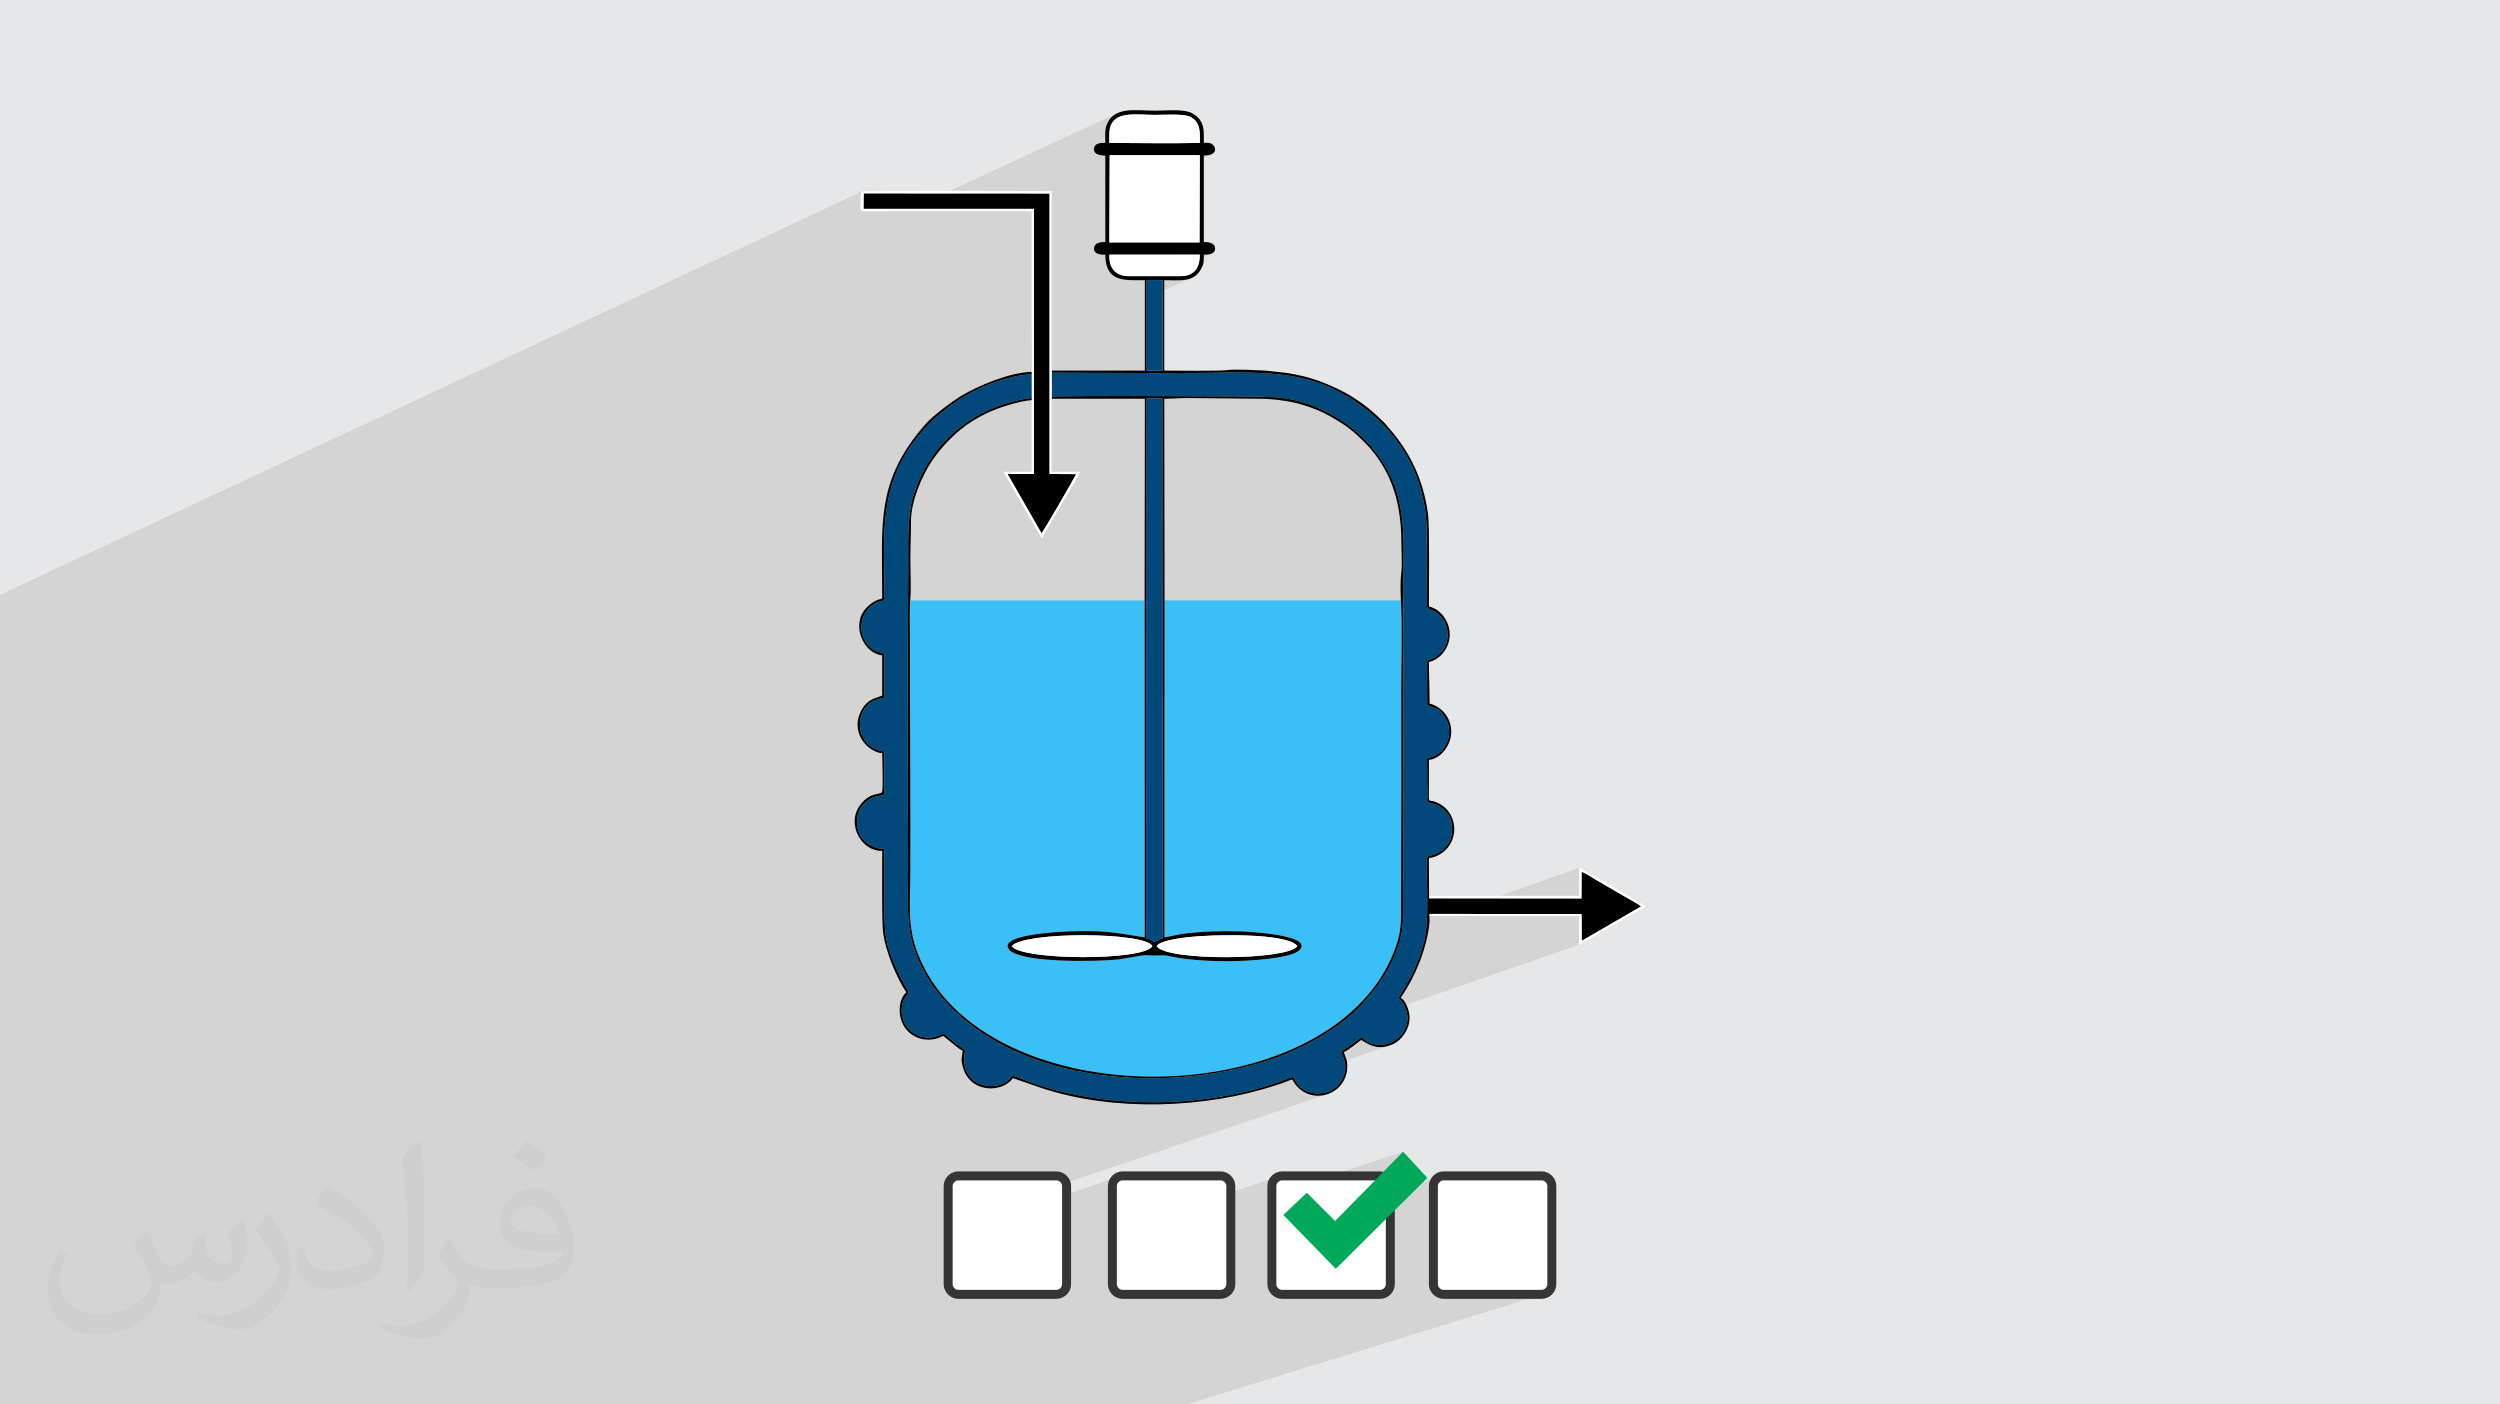 <?xml version="1.0" encoding="UTF-8"?>
<!DOCTYPE svg PUBLIC "-//W3C//DTD SVG 1.1//EN" "http://www.w3.org/Graphics/SVG/1.1/DTD/svg11.dtd">
<!-- Creator: CorelDRAW -->
<svg xmlns="http://www.w3.org/2000/svg" xml:space="preserve" width="94.192mm" height="52.917mm" version="1.1" style="shape-rendering:geometricPrecision; text-rendering:geometricPrecision; image-rendering:optimizeQuality; fill-rule:evenodd; clip-rule:evenodd"
viewBox="0 0 9419.16 5291.66"
 xmlns:xlink="http://www.w3.org/1999/xlink"
 xmlns:xodm="http://www.corel.com/coreldraw/odm/2003">
 <defs>
  <style type="text/css">
   <![CDATA[
    .str0 {stroke:#373435;stroke-width:33.86;stroke-miterlimit:22.926}
    .fil7 {fill:black}
    .fil6 {fill:#00497A}
    .fil4 {fill:#00A859}
    .fil5 {fill:#3BBFF7}
    .fil0 {fill:#E6E7E8}
    .fil3 {fill:#FEFEFE}
    .fil2 {fill:#373435;fill-opacity:0.031}
    .fil1 {fill:#373435;fill-opacity:0.102}
   ]]>
  </style>
 </defs>
 <g id="Layer_x0020_1">
  <polygon class="fil0" points="-0,0 9419.16,0 9419.16,5291.66 -0,5291.66 "/>
  <polygon class="fil1" points="53.57,5291.66 32.23,5291.66 16.63,5291.66 -0,5291.66 -0,5283 -0,5265.38 -0,5262.35 -0,5207.06 -0,5201.19 -0,5199.25 -0,5190.88 -0,5189.76 -0,5185.95 -0,5184.08 -0,5182.93 -0,5181.82 -0,5177.92 -0,5176.75 -0,5175.64 -0,5169.48 -0,5163.76 -0,5162.14 -0,5156.72 -0,5150.37 -0,5147.32 -0,5144.02 -0,5143.4 -0,5139.28 -0,5132.91 -0,5130.87 -0,5130.47 -0,5129.73 -0,5124.34 -0,5120.26 -0,5106.32 -0,5051.48 -0,5005.75 -0,5001.6 -0,4998.83 -0,4996.57 -0,4991.73 -0,4981.72 -0,4969.49 -0,4955.24 -0,4945.14 -0,4904.59 -0,4882.59 -0,4875.58 -0,4873.57 -0,4867.22 -0,4866.99 -0,4858.08 -0,4768.68 -0,4745.01 -0,4697.99 -0,4628.94 -0,4618.02 -0,4599.25 -0,4565.37 -0,4564.74 -0,4558 -0,4551.39 -0,4547.03 -0,4493.05 -0,4488.94 -0,4423.18 -0,4411.8 -0,4388.91 -0,4335.35 -0,4312.67 -0,4307.42 -0,4301.19 -0,4295.97 -0,4292.47 -0,4292.38 -0,4248.26 -0,4196.61 -0,4164.27 -0,4163.81 -0,4162.08 -0,4151.25 -0,4149.37 -0,4124.28 -0,4116.52 -0,4033.19 -0,4006.95 -0,3999.66 -0,3980.11 -0,3979.07 -0,3975.95 -0,3969.87 -0,3968.86 -0,3857.39 -0,3841.34 -0,3835.29 -0,3834.56 -0,3824.19 -0,3809.75 -0,3808.52 -0,3710.71 -0,3702.68 -0,3688.81 -0,3664.6 -0,3653.18 -0,3652.61 -0,3649.78 -0,3647.53 -0,3642.9 -0,3642.89 -0,3642.79 -0,3641.51 -0,3630.73 -0,3589.22 -0,3571.41 -0,3570.59 -0,3516.29 -0,3506.37 -0,3500.56 -0,3462.88 -0,3441.04 -0,3430.54 -0,3414.8 -0,3411.41 -0,3403.79 -0,3390.84 -0,3376.47 -0,3371.86 -0,3350.34 -0,3349.39 -0,3348.22 -0,3347.69 -0,3282.47 -0,3257.59 -0,3217.84 -0,3210.21 -0,3193.71 -0,3186.83 -0,3186.4 -0,3172.06 -0,3167.23 -0,3164.68 -0,3163.51 -0,3131.86 -0,3125.01 -0,3119.75 -0,3107.14 -0,3100.74 -0,3079.47 -0,3077.53 -0,3072.75 -0,3022.63 -0,3008.28 -0,2990.48 -0,2987.5 -0,2972.15 -0,2964.84 -0,2964.49 -0,2962.52 -0,2958.6 -0,2918.38 -0,2827.55 -0,2821.81 -0,2783.72 -0,2780.08 -0,2772.92 -0,2650.36 -0,2643.22 -0,2636.14 -0,2596.28 -0,2568.88 -0,2564.83 -0,2537.39 -0,2502.15 -0,2496.82 -0,2496.31 -0,2461.44 -0,2457.9 -0,2455.09 -0,2446.82 -0,2438.49 -0,2406.54 -0,2395.66 -0,2391.52 -0,2376.08 -0,2348.86 -0,2311.26 -0,2302.34 -0,2296.92 -0,2250.31 -0,2240.97 3245.39,722.1 3244.06,725.85 3243.16,733.19 3243.14,733.59 3254.15,728.44 3557.09,728.6 4211.31,425.6 4201.37,430.78 4192.3,437.32 4184.21,445.38 4177.18,455.1 4174.48,460.41 4220.06,439.32 4229.87,436.15 4240.4,433.87 4251.54,432.35 4263.21,431.47 4275.3,431.12 4287.71,431.15 4300.36,431.45 4313.14,431.91 4325.96,432.38 4338.72,432.76 4351.32,432.91 4357.81,432.86 4365.19,432.73 4373.31,432.55 4382.03,432.35 4391.22,432.16 4400.73,432.01 4410.42,431.93 4420.16,431.95 4429.8,432.11 4439.21,432.43 4448.23,432.94 4456.74,433.67 4464.59,434.66 4471.64,435.93 4477.75,437.52 4482.78,439.45 4496.78,448.11 4506.86,458.49 4513.64,470.26 4517.77,483.09 4519.88,496.65 4520.6,510.6 4520.56,524.63 4520.41,538.39 4418.64,584.72 4520.38,584.73 4520.36,592.97 4535.59,586.06 4553.04,584.64 4565.46,580.82 4520.33,601.28 4519.42,913.22 4415.08,959.51 4520.41,959.53 4520,966.55 4535.59,959.66 4541.11,959.64 4547.61,959.37 4554.58,958.59 4561.49,957 4567.83,954.33 4519.48,975.69 4519.37,977.54 4516.2,993.53 4510.8,1007.38 4503.08,1018.97 4492.95,1028.19 4480.33,1034.92 4431.69,1056.34 4438.93,1056.33 4448.71,1056.01 4458.2,1055.29 4467.36,1054.05 4476.17,1052.19 4484.6,1049.61 4492.62,1046.18 4379.74,1095.84 4379.72,1396.56 4358.91,1405.52 4376.45,1405.53 4394.45,1405.53 4412.44,1405.5 4430.42,1405.47 4448.39,1405.41 4466.36,1405.34 4484.32,1405.24 4502.26,1405.12 4520.2,1404.98 4538.12,1404.82 4555.46,1404.63 4572.69,1404.42 4589.8,1404.21 4606.8,1404 4623.68,1403.83 4640.45,1403.71 4657.11,1403.65 4673.66,1403.68 4690.1,1403.8 4706.43,1404.04 4722.66,1404.42 4738.78,1404.94 4754.79,1405.64 4770.71,1406.53 4786.52,1407.61 4802.23,1408.92 4817.84,1410.47 4833.36,1412.27 4848.77,1414.35 4864.1,1416.72 4879.33,1419.39 4894.46,1422.4 4909.5,1425.74 4924.46,1429.44 4939.32,1433.52 4954.09,1438 4968.78,1442.89 4983.38,1448.21 4997.9,1453.97 5012.34,1460.2 5026.69,1466.91 5040.96,1474.12 5059.47,1484.17 5077.58,1494.71 5095.27,1505.73 5112.54,1517.21 5129.37,1529.16 5145.75,1541.56 5161.67,1554.41 5177.12,1567.71 5192.08,1581.44 5206.55,1595.6 5220.5,1610.18 5233.94,1625.18 5246.84,1640.59 5259.2,1656.4 5271.01,1672.61 5282.25,1689.21 5292.9,1706.19 5302.97,1723.54 5312.43,1741.26 5321.28,1759.35 5329.49,1777.79 5337.07,1796.58 5344,1815.72 5350.27,1835.18 5355.86,1854.98 5360.77,1875.1 5364.97,1895.53 5368.47,1916.28 5371.25,1937.32 5373.29,1958.66 5374.58,1980.29 5375.12,2002.2 5375.24,2020.03 5375.36,2037.86 5375.47,2055.69 5375.58,2073.51 5375.68,2091.34 5375.77,2109.17 5375.86,2126.99 5375.95,2144.82 5376.03,2162.65 5376.11,2180.47 5376.19,2198.3 5376.26,2216.13 5376.33,2233.95 5376.4,2251.78 5376.46,2269.61 5376.52,2287.44 5378.7,2290.36 5381.8,2292.79 5385.56,2294.84 5389.74,2296.63 5394.08,2298.26 5398.36,2299.85 5402.31,2301.52 5405.69,2303.37 5416.29,2311.21 5425.5,2319.78 5433.36,2328.97 5439.9,2338.67 5445.17,2348.77 5449.21,2359.17 5452.05,2369.75 5453.73,2380.41 5454.3,2391.03 5453.8,2401.51 5452.26,2411.74 5449.73,2421.61 5446.24,2431.02 5441.83,2439.84 5436.55,2447.98 5430.44,2455.32 5423.82,2462.12 5418.04,2467.52 5412.66,2471.86 5407.26,2475.46 5401.39,2478.65 5394.64,2481.77 5386.58,2485.14 5376.76,2489.09 5376.77,2497.13 5383.76,2494.44 5399.67,2489.07 5376.77,2497.87 5377.01,2656.02 5386.54,2660.3 5395.11,2663.72 5402.89,2666.72 5410.04,2669.7 5416.72,2673.1 5423.09,2677.33 5429.31,2682.82 5435.54,2689.99 5441.32,2698.08 5446.31,2706.33 5450.53,2714.73 5453.98,2723.26 5456.64,2731.87 5458.53,2740.56 5459.63,2749.29 5459.96,2758.03 5459.51,2766.77 5458.28,2775.47 5456.28,2784.11 5453.49,2792.66 5449.93,2801.1 5445.58,2809.41 5440.46,2817.55 5434.56,2825.5 5429.38,2831.18 5423.59,2836.16 5417.18,2840.55 5410.19,2844.49 5402.63,2848.06 5394.52,2851.39 5376.69,2858.05 5376.74,2865.61 5383.76,2862.99 5394.84,2861.05 5405.74,2857.17 5376.76,2867.99 5377.81,3022.92 5397.13,3027.33 5414.94,3034.18 5430.91,3043.44 5444.68,3055.12 5455.93,3069.18 5464.3,3085.61 5469.46,3104.4 5471.07,3125.54 5469.02,3145.89 5463.61,3164.14 5455.15,3180.21 5443.94,3194.03 5430.3,3205.55 5414.53,3214.7 5396.94,3221.41 5377.29,3228.53 5376.38,3233.38 5376.15,3236.29 5386.5,3232.54 5389.49,3231.95 5394.03,3231.19 5400.46,3229.62 5409.1,3226.58 5375.97,3238.58 5375.52,3244.21 5375.14,3257.78 5375.14,3273.77 5375.43,3291.83 5375.9,3311.66 5376.45,3332.9 5376.98,3355.25 5377.37,3377.97 5384.5,3375.42 5384.61,3384.49 5624.54,3384.71 5949.2,3269.4 5949.2,3287.63 5958.82,3284.22 5965.8,3287.34 5973.01,3291.01 5980.35,3295.09 5987.73,3299.43 5995.05,3303.88 6002.23,3308.28 6009.18,3312.5 6015.79,3316.38 6127.59,3381.32 6134.42,3385.34 6141.66,3389.42 6149.12,3393.55 6156.61,3397.74 6163.96,3402 6170.98,3406.31 6177.49,3410.68 6183.29,3415.12 5959.52,3544.79 5949.2,3548.37 5949.2,3559.69 5952.44,3558.57 5949.2,3559.69 5290.67,3787.93 5291.97,3790.39 5298.98,3808.51 5302.44,3826.23 5302.65,3843.33 5299.91,3859.63 5294.5,3874.92 5286.73,3889 5276.88,3901.66 5265.25,3912.71 5252.13,3921.95 5237.82,3929.16 5191.99,3944.87 5199.07,3945.29 5206.58,3945.11 5214.31,3944.29 5222.31,3942.8 5230.61,3940.62 5239.24,3937.72 5065.54,3997.23 5067.34,4004.26 5068.72,4014.58 5068.64,4025.67 5066.83,4037.91 5062.98,4051.64 5057.01,4065.9 5049.5,4078.4 5040.65,4089.19 5030.65,4098.3 5019.7,4105.76 5008,4111.6 4995.73,4115.87 4959.54,4128.16 4962.31,4128.49 4980.15,4127.61 4997.59,4123.9 3572.37,4607.69 3572.37,4650.6 4214.56,4433.49 4208.11,4437.08 4202.44,4441.8 4197.72,4447.47 4194.12,4453.92 4191.83,4460.96 4191.03,4468.42 4191.03,4640.73 4815.5,4433.49 4809.06,4437.08 4803.38,4441.8 4798.65,4447.47 4795.05,4453.92 4792.76,4460.96 4791.96,4468.42 4791.96,4502.3 5286.4,4339.14 5085.82,4543.68 5424.05,4433.49 5417.6,4437.08 5411.92,4441.8 5407.2,4447.47 5403.6,4453.92 5401.31,4460.96 5400.51,4468.42 5400.51,4838.62 5401.31,4846.08 5403.6,4853.12 5407.2,4859.57 5411.92,4865.24 5417.6,4869.96 5424.05,4873.56 5431.09,4875.85 5438.55,4876.65 5808.74,4876.65 5816.19,4875.85 4469.89,5291.66 4465.22,5291.66 4109.81,5291.66 3956.95,5291.66 3885.69,5291.66 3880.97,5291.66 3525.55,5291.66 3430.47,5291.66 3374.83,5291.66 3308.77,5291.66 3304.01,5291.66 2948.6,5291.66 2900.59,5291.66 2867.25,5291.66 2800,5291.66 2789.94,5291.66 2714.83,5291.66 2710.02,5291.66 2652.73,5291.66 2498.06,5291.66 2399.92,5291.66 2354.6,5291.66 2305.07,5291.66 2229.58,5291.66 2208.2,5291.66 1749.94,5291.66 1676.22,5291.66 1557.43,5291.66 1534.61,5291.66 1426.25,5291.66 1371.79,5291.66 1296.16,5291.66 1295.56,5291.66 1293.64,5291.66 1292.76,5291.66 1287.27,5291.66 1273.39,5291.66 1271.15,5291.66 1270.17,5291.66 1264.03,5291.66 1189.65,5291.66 1178.42,5291.66 1154.38,5291.66 1153.08,5291.66 1139.98,5291.66 1114.18,5291.66 1106.53,5291.66 1028.08,5291.66 1023.17,5291.66 1009.04,5291.66 959.29,5291.66 952,5291.66 951.98,5291.66 924.18,5291.66 861.17,5291.66 809.84,5291.66 797.93,5291.66 687.58,5291.66 678.56,5291.66 678.3,5291.66 669.76,5291.66 653.68,5291.66 545.2,5291.66 536.58,5291.66 505.97,5291.66 429.94,5291.66 421.56,5291.66 420.05,5291.66 395.63,5291.66 384.9,5291.66 362.16,5291.66 343.35,5291.66 315.57,5291.66 298.3,5291.66 255.55,5291.66 211.53,5291.66 197.5,5291.66 196.48,5291.66 196.03,5291.66 151.51,5291.66 114.41,5291.66 109.42,5291.66 100.01,5291.66 75,5291.66 59.75,5291.66 "/>
  <path class="fil2" d="M550.85 4636.82c17.98,27.25 29.64,53.44 41.02,82.55 8.46,16.94 12.95,48.16 52.65,48.16 11.63,0 28.32,-3.43 43.13,-11.63 16.66,-8.74 29.36,-21.97 35.99,-42.06l15.87 -53.44 38.63 -19.05 2.64 2.64c-5.28,20.12 -6.6,39.42 -6.6,54.51 0,44.7 38.63,61.65 69.32,61.65 17.98,0 34.14,-8.74 34.14,-25.15 0,-21.16 -8.99,-57.15 -20.65,-89.43 17.98,-17.98 35.99,-35.99 56.62,-50.55l3.17 1.6c8.99,38.1 14.02,75.67 14.02,100.81 0,24.61 -10.85,51.87 -19.84,69.6 -18.52,34.92 -51.33,62.71 -91.01,62.71 -30.15,0 -63.75,-15.09 -86.79,-43.13l-1.32 0c-21.69,27 -55.3,51.33 -109.02,51.33l-16.66 0c-2.64,35.46 -10.31,60.58 -21.97,83.08 -32,62.43 -127,106.63 -216.43,106.63 -124.36,0 -186.79,-71.7 -186.79,-167.21 0,-59 19.3,-113.77 48.95,-152.65l24.33 10.06c-18.52,35.46 -30.96,68.78 -30.96,101.6 0,89.43 72.77,132.03 156.64,132.03 77.8,0 174.09,-49.48 191.57,-106.88 -6.6,-62.71 -30.15,-92.07 -66.14,-149.22 10.85,-19.05 24.87,-38.1 42.34,-58.47l3.17 0 0 0 0 0 -0.02 -0.09zm1434.31 -336.55c26.19,16.41 51.87,35.71 76.99,57.94 -14.02,19.84 -31.5,37.85 -53.19,53.72 -25.15,-20.37 -50.27,-37.85 -75.95,-56.36 17.45,-19.58 34.67,-38.35 52.12,-55.3l0 0 0 0 0 0 0 0 0 0 0.03 0zm13.49 244.48c-42.34,0 -76.99,27.79 -76.99,48.41 0,44.2 84.66,57.94 186,57.4 -12.7,-51.87 -57.15,-105.84 -109.02,-105.84l0.01 0.03zm-95 236.55c55.04,0 103.2,-1.6 139.95,-10.85 41.02,-10.31 75.67,-30.96 75.67,-45.24 0,-3.71 0,-8.2 -1.32,-11.91 -23.01,2.11 -49.48,2.11 -72.49,2.11 -74.6,0 -131.75,-16.94 -154.25,-58.75 -5.56,-11.63 -9.52,-24.61 -9.52,-39.42 0,-40.49 17.45,-79.91 48.16,-107.16 25.65,-22.48 53.97,-36.5 82.8,-36.5 52.12,0 93.65,41.81 122.76,107.7 15.87,35.99 26.72,77.52 26.72,129.92 0,34.92 -9.52,64.29 -31.22,85.98 -40.49,39.17 -115.09,53.97 -229.39,53.97l-51.87 0 0 0 -13.49 0c-28.32,0 -48.69,-5.03 -64.82,-17.45l-2.64 0c0.79,6.6 1.32,12.95 1.32,19.05 0,25.65 -8.46,58.47 -25.65,84.66 -50.8,75.41 -105.84,108.2 -153.47,108.2 -48.16,0 -107.16,-18.52 -160.35,-42.6l9.52 -18.52c17.2,7.14 41.02,11.91 73.81,11.91 85.98,0 198.96,-82.55 212.98,-163.25 -3.17,-6.6 -8.99,-15.34 -17.2,-24.61 -25.15,-29.9 -41.02,-54.76 -55.83,-80.95 12.7,-25.15 24.33,-45.24 35.18,-63.5l4.5 -0.53c36.78,74.88 70.1,117.73 144.45,117.73l11.63 0 0 0 53.97 0 0 0 0 0 0 0 0 0 0 0 0.09 0.01zm-372.54 79.12c6.35,-34.39 6.88,-73.02 6.88,-109.02l0 -53.44c0,-99.75 -12.7,-244.73 -23.01,-339.19 17.98,-19.3 43.13,-42.06 62.97,-57.4l5.82 1.6c13.49,118.8 16.66,256.39 16.66,383.64 0,33.35 -1.32,65.89 -4.5,89.69 -1.85,30.15 -19.3,52.91 -56.62,87.83l-8.2 -3.71zm-383.38 -157.43c1.85,46.84 24.87,83.62 105.31,83.62 50.01,0 92.33,-12.95 139.17,-35.18 8.46,-3.71 12.95,-8.74 12.95,-12.95 0,-29.36 -22.48,-68.25 -60.32,-103.71 -36.78,-33.35 -85.47,-62.71 -130.96,-82.3 -15.62,-6.6 -20.65,-13.49 -20.65,-20.12 0,-13.49 17.98,-41.81 32.82,-62.18l5.03 -0.53c52.12,27.25 110.34,67.74 153.47,112.7 39.17,41.53 63.5,83.62 63.5,129.39 0,33.86 -10.31,65.61 -27,95.25 -57.15,28.83 -118.01,50.8 -178.33,50.8 -73.28,0 -123.29,-34.39 -123.29,-115.09 0,-8.74 0,-22.22 3.17,-39.7l25.15 0 0 0 0 0 0 0 0 0 0 0 -0.02 0zm-132.57 -133.1l45.52 73.56c16.66,27.25 32.28,56.9 32.28,103.71l0 59.79c0,48.41 -30.96,100.28 -80.95,151.61 -39.17,34.67 -73.81,49.48 -105.84,49.48 -47.62,0 -102.13,-14.81 -165.1,-41.81l7.14 -18.52c19.84,5.28 42.85,9.78 71.17,9.78 90.5,-0.53 183.08,-66.67 225.42,-147.37 5.03,-9.27 6.88,-17.98 6.88,-24.08 0,-9.27 -5.03,-19.58 -8.99,-28.83 -23.01,-43.38 -48.69,-83.08 -76.99,-119.86 14.81,-23.29 29.64,-45.77 45.77,-68l3.71 0.53 0 0 0 0 0 0 0 0 0 0 -0.02 0.01z"/>
  <g id="_1502604403392">
   <g>
    <path class="fil3 str0" d="M3610.35 4430.4l370.2 0c20.26,0 37.98,17.76 37.98,38.02l0 370.2c0,20.28 -17.75,38.03 -37.98,38.03l-370.2 0c-20.29,0 -37.98,-17.75 -37.98,-38.03l0 -370.2c0,-20.29 17.75,-38.02 37.98,-38.02z"/>
    <path class="fil3 str0" d="M4229.05 4430.4l370.19 0c20.29,0 38.02,17.76 38.02,38.02l0 370.2c0,20.28 -17.75,38.03 -38.02,38.03l-370.19 0c-20.27,0 -38.02,-17.75 -38.02,-38.03l0 -370.2c0,-20.29 17.75,-38.02 38.02,-38.02z"/>
    <path class="fil3 str0" d="M4829.99 4430.4l370.2 0c20.26,0 38.04,17.76 38.04,38.02l0 370.2c0,20.28 -17.76,38.03 -38.04,38.03l-370.2 0c-20.28,0 -38.03,-17.75 -38.03,-38.03l0 -370.2c0,-20.29 17.78,-38.02 38.03,-38.02z"/>
    <path class="fil3 str0" d="M5438.55 4430.4l370.19 0c20.29,0 38.02,17.76 38.02,38.02l0 370.2c0,20.28 -17.76,38.03 -38.02,38.03l-370.19 0c-20.29,0 -38.04,-17.75 -38.04,-38.03l0 -370.2c0,-20.29 17.75,-38.02 38.04,-38.02z"/>
    <polygon class="fil4" points="5286.4,4339.14 5377.66,4438.01 5032.82,4780.32 4835.07,4577.47 4923.8,4493.77 5030.28,4600.32 "/>
   </g>
   <path class="fil5" d="M5278.09 2262.2l-890.5 0 -0.45 1269.5c19.5,-2.46 42.86,-9.4 65.04,-12.62 67.94,-9.85 151.65,-12.14 219.73,-9.92 37.6,1.22 274.25,13.56 225.6,69.05 -30.88,35.23 -205.85,42.82 -265.99,43.24 -64.88,0.45 -152.13,-3.75 -216.3,-17.19 -39.53,-8.28 -23.03,-4.24 -66.43,-4.23 -12.25,0.01 -30.17,-1.18 -38.21,-1.15l-95.8 15.85c-87.5,9.06 -374.47,13.7 -413.38,-37.89 -41.83,-55.47 190.55,-66.51 229.33,-67.76 130.69,-4.22 162.66,3.49 282.22,22.6l-0.44 -1269.48 -883.22 0c-3.51,53.64 -0.7,116.96 -0.79,171.65 -0.42,283.05 2.58,568.35 1.42,850.69 -0.48,116.78 -12.92,202.08 27.89,307.84 240.71,623.9 1545.61,614.2 1792.36,-2.2 20.41,-50.97 28.02,-83.41 28.38,-144.08l1.26 -507.39c0.02,-113.59 -0.36,-227.18 -0.37,-340.78 0,-108.98 4.69,-228.18 -1.35,-335.73z"/>
   <path class="fil6" d="M3962.65 1493.61c182.23,-2.58 367.82,-1.4 550.22,-0.6 90.83,0.4 181.78,0.44 272.61,2.84 199.75,5.3 407.56,148.3 474.54,349.86 24.92,75.01 29.25,163.46 28.34,247.36 -0.98,90.58 -1.21,179.61 -1.28,270.1 -0.31,366.05 0.86,732.04 -1.15,1098.08 -0.48,89.36 -47.24,187.53 -94.99,251.48l-61.81 74.49c-91.53,95.85 -240.95,178.37 -396.52,221.97 -357.99,100.33 -818.94,66.62 -1098.31,-166.63 -48.41,-40.41 -96.23,-89.46 -130.77,-144.37 -102.9,-163.58 -80.39,-253.01 -82.12,-464.13 -3.01,-365.95 -1.69,-734.58 0.47,-1100.6 0.5,-84.4 -4.76,-180.51 17.15,-258.56 27.6,-98.31 88.56,-191.55 162.3,-251.66 26.22,-21.38 47.82,-38.4 79.91,-56.39 54.71,-30.68 133.48,-60.37 206.4,-67.39l-0.2 -90.74c-179.45,17.45 -346.28,121.81 -446.64,258.48 -136.92,186.46 -107.15,381.77 -107.95,595.23 -48.36,4.99 -87.88,48.11 -87.53,100.76 0.25,38.64 22.29,72.07 52.79,88.85 8.49,4.67 28,6.18 33.92,14.63l0 162.15c-121.85,13.83 -117.42,174.36 -18.42,198.99 9.41,2.34 13.81,0.17 17.94,7.41l-0.32 160.4c-139.53,8.61 -134.26,197.68 0.3,203.13 0.28,52.15 0.38,104.31 0.73,156.47 1.05,156.05 -8.59,184.36 61.94,331.06 8.58,17.86 22.44,36.07 29.02,52.64 -12.53,20.67 -24.99,31.5 -26.03,65.57 -1.51,49.48 32.07,93.46 81.33,102.89 41.63,7.98 57.24,-8.07 78.34,-14.51 24.75,27.92 66.43,51.2 79.52,65.66 -30.8,145.12 136.69,164.69 176.9,93.47 15.83,3.75 40.47,14.88 57.33,21.23 282.44,106.41 657.43,104.08 941.62,5.45 19.43,-6.74 41.06,-16.13 59.1,-21.12 6.27,6.26 14.1,23.53 21.02,31.45 41.91,47.93 143.22,43.41 170.63,-37.37 13.22,-38.94 1.69,-58.05 -9.84,-88.06 8.85,-8.86 26.5,-18.91 38.17,-27.39l37.5 -28.16c7.18,3.65 7.49,5.7 14.49,10.77 79.65,57.61 196,-31.04 148.67,-128.41 -8.34,-17.15 -14.96,-19.31 -22.91,-31.28 2.17,-5.43 41.05,-63.77 58.39,-104.28 17.16,-40.07 31.36,-74.46 40.76,-120.56 20.06,-98.49 0.11,-276 9.63,-308.66 52.68,-7.81 92.52,-43.04 93.23,-100.07 0.75,-59.47 -40.03,-94.12 -93.26,-102.62l-1.12 -165.15c25.14,-8.56 44.91,-16.11 57.87,-32.27 33.55,-41.86 33.86,-92.89 0.98,-135.51 -16.77,-21.73 -31.71,-21.05 -58.53,-33.97l-0.25 -166.93c28.89,-11.61 34.54,-13.48 53.68,-33.77 34.77,-36.84 35.59,-112.28 -24.75,-151.95 -8.04,-5.29 -24.78,-7.38 -29.17,-15.93 -0.32,-95.09 -0.73,-190.15 -1.4,-285.24 -1.65,-235.19 -134.63,-423.43 -334.16,-528.08 -151.8,-79.62 -317.2,-71.14 -502.84,-69.3 -191.12,1.89 -384.33,-0.59 -575.75,-0.59l0.28 89.38z"/>
   <path class="fil7" d="M4320.4 1055.18l59.34 0 -0.02 341.38 -59.35 0 0.03 -341.38zm-140.71 -95.7l340.72 0.05c0,50.62 -21.83,80.92 -73.17,80.92l-194.37 0c-45.87,0 -73.18,-27.37 -73.18,-73.22l0 -7.75zm1.16 -374.78l339.53 0.03 -0.96 328.49 -339.72 -0.02 1.15 -328.5zm-1.16 -46.29c0,-21.68 -2.21,-46.97 5.38,-65.63 22.23,-54.65 99.62,-39.87 166.25,-39.87 32.01,0 107.75,-4.73 131.46,6.54 43.14,20.51 37.63,62.88 37.63,98.94 -96.93,2.28 -240.43,0.62 -340.72,0.02zm-217.22 857.95l-0.1 7.87c191.42,0 384.63,2.48 575.75,0.59 185.64,-1.84 351.04,-10.32 502.84,69.3 199.53,104.65 332.51,292.89 334.16,528.08 0.67,95.09 1.08,190.15 1.4,285.24 4.39,8.55 21.13,10.64 29.17,15.93 60.34,39.67 59.52,115.11 24.75,151.95 -19.14,20.29 -24.79,22.16 -53.68,33.77l0.25 166.93c26.82,12.92 41.76,12.24 58.53,33.97 32.88,42.62 32.57,93.65 -0.98,135.51 -12.96,16.16 -32.73,23.71 -57.87,32.27l1.12 165.15c53.23,8.5 94.01,43.15 93.26,102.62 -0.71,57.03 -40.55,92.26 -93.23,100.07 -9.52,32.66 10.43,210.17 -9.63,308.66 -9.4,46.1 -23.6,80.49 -40.76,120.56 -17.34,40.51 -56.22,98.85 -58.39,104.28 7.95,11.97 14.57,14.13 22.91,31.28 47.33,97.37 -69.02,186.02 -148.67,128.41 -7,-5.07 -7.31,-7.12 -14.49,-10.77l-37.5 28.16c-11.67,8.48 -29.32,18.53 -38.17,27.39 11.53,30.01 23.06,49.12 9.84,88.06 -27.41,80.78 -128.72,85.3 -170.63,37.37 -6.92,-7.92 -14.75,-25.19 -21.02,-31.45 -18.04,4.99 -39.67,14.38 -59.1,21.12 -284.19,98.63 -659.18,100.96 -941.62,-5.45 -16.86,-6.35 -41.5,-17.48 -57.33,-21.23 -40.21,71.22 -207.7,51.65 -176.9,-93.47 -13.09,-14.46 -54.77,-37.74 -79.52,-65.66 -21.1,6.44 -36.71,22.49 -78.34,14.51 -49.26,-9.43 -82.84,-53.41 -81.33,-102.89 1.04,-34.07 13.5,-44.9 26.03,-65.57 -6.58,-16.57 -20.44,-34.78 -29.02,-52.64 -70.53,-146.7 -60.89,-175.01 -61.94,-331.06 -0.35,-52.16 -0.45,-104.32 -0.73,-156.47 -134.56,-5.45 -139.83,-194.52 -0.3,-203.13l0.32 -160.4c-4.13,-7.24 -8.53,-5.07 -17.94,-7.41 -99,-24.63 -103.43,-185.16 18.42,-198.99l0 -162.15c-5.92,-8.45 -25.43,-9.96 -33.92,-14.63 -30.5,-16.78 -52.54,-50.21 -52.79,-88.85 -0.35,-52.65 39.17,-95.77 87.53,-100.76 0.8,-213.46 -28.97,-408.77 107.95,-595.23 100.36,-136.67 267.19,-241.03 446.64,-258.48l0.07 -7.31c-77.78,0 -199.78,50.45 -264.62,89.44 -38.22,22.99 -106.57,74 -135.5,106.85 -190.1,215.88 -163.46,374.38 -163.46,656.93 -9.34,4.47 -18.66,4.06 -33.91,14.06 -11.75,7.7 -16.86,12 -26.09,21.86 -60.67,64.81 -8.56,172.94 60,178.64l0 151.46c-22.53,10.81 -59.87,10.61 -84.08,67.38 -18.51,43.39 -7.16,88.11 24.98,120.46 1.59,1.6 5.06,4.69 6.6,6.02 12.67,10.88 34.47,22.83 52.5,23.23 0,26.12 3.8,126.17 0.02,143.91 -3.72,17.48 -45.04,-4.21 -86.95,56.94 -44.89,65.47 4.56,167.7 86.93,167.7 0,35.41 -1.9,270.72 3.12,307.36 9.45,68.87 48.67,166.9 87.75,225.27 -26.49,19.41 -40.17,92.01 0.71,140.65 31.34,37.31 87.69,50.12 138.13,23.43 4.53,3.04 11.9,9.18 16.89,13.4 9.62,8.13 46.87,39.61 56.31,42.13 -0.36,16.37 -5.54,25.55 -3.42,41.09 16.82,123.4 153.83,120.53 192.75,62.41l114.54 39.44c267.7,87.17 612.09,75.52 880.35,-13.87 9.97,-3.33 18.27,-5.77 28.19,-9.68 8.67,-3.42 21.42,-8.95 29.55,-10.84 58.19,109.97 216.27,61.71 206.93,-60.51 -1.35,-17.58 -9.29,-28.96 -12.56,-42.99 14.23,-3.8 51.5,-35.97 65.64,-45.43 38.53,25.8 70.41,37.44 119.42,15.92 31.33,-13.75 62.5,-54.54 62.5,-99.23 0.01,-30.37 -15.35,-63.92 -32.99,-75.73 31.27,-46.7 50.19,-82.66 71.4,-135.58 15.85,-39.52 42.21,-130.44 36.21,-172.38 1.51,-11.43 -0.45,-3.7 3.46,-7.76l569.95 0.57 0.76 100.83 223.77 -129.67c-14.38,-11.91 -38.19,-23.16 -55.7,-33.8l-111.8 -64.94c-17.11,-9.76 -38.74,-24.72 -56.97,-32.16l-0.43 100.8 -573.78 -0.53 -0.11 -9.07 -1.03 -129.03c0.21,-21.14 -0.67,-9.18 25.63,-19.81 97.37,-39.37 91.28,-175.44 -5.47,-206.77 -24.83,-8.04 -19.87,12.78 -19.87,-68.47 0,-29.45 0,-58.9 0,-88.35 59.25,-4.94 118.25,-98.98 60.65,-174.24 -12.73,-16.63 -34.44,-32.29 -58.13,-37.81 0,-54.92 -2.52,-101.34 -2.52,-156.5 43.71,-10.19 78.19,-54.6 78.4,-103.47 0.22,-50.49 -34.91,-95.92 -78.4,-106.05 0,-57.92 2.94,-303.23 -3.55,-349.86 -17.33,-124.6 -65.79,-230.69 -148.5,-323.54 -5.44,-6.11 -6.45,-8.93 -12.61,-15.16 -22.75,-22.98 -52.63,-50.66 -78.72,-70.21 -11.68,-8.74 -22.72,-16.13 -34.27,-23.79 -10.61,-7.05 -24.19,-15.47 -36.2,-21.86 -73.2,-38.92 -138.17,-62.59 -222.37,-75.5l-79.63 -8.72c-42.47,-1.26 -111.08,-6.51 -145.8,-1.75 -30.1,4.12 -191.39,1.83 -235.45,1.83l0 -340.78c57.99,0 110.91,10.2 138.91,-42.83 10.28,-19.48 10.02,-24.1 10.02,-53.09 12.94,0 41.94,0.48 42.58,-22.69 0.54,-20.19 -21.32,-25.27 -42.58,-25.27l0 -325.64c53.76,0 47.68,-32.47 30.78,-43.4 -8.85,-5.73 -17.31,-4.56 -30.78,-4.56 0,-44.56 4.86,-82.27 -41.36,-110.1 -31.06,-18.7 -96.09,-11.07 -142.91,-11.07 -70.37,0 -151.98,-16.88 -180.01,49.7 -9.62,22.83 -6.79,41.09 -6.79,71.47 -13.24,0 -41.51,-0.64 -42.8,22.92 -1.13,20.46 22.12,25.04 42.8,25.04l0 325.64c-17.28,0 -40.92,2.78 -42.49,23.23 -1.91,24.73 29.23,24.73 42.49,24.73 0,105.75 74.8,95.92 148.93,95.92l0 340.78 -350.98 0z"/>
   <path class="fil7" d="M3253.21 786.99l642.37 0 0 998.8 -99.61 0 128.05 223.51c7.39,-6.07 119.36,-200.53 130.7,-222.94l-100.35 -0.61 -0.01 -1056.93 -700.21 -0.38 -0.94 58.55z"/>
   <path class="fil7" d="M4358.03 3564.74c10.67,-21.26 97.33,-31.31 116.77,-33.64 87.57,-10.5 376.77,-17.43 413.2,33.64 -36.13,53.59 -495.1,57.24 -529.97,0zm-545.97 0c43.74,-55.51 504.95,-53.96 529.72,0 -31.51,56.24 -493.99,54.13 -529.72,0zm508.32 -2064.23l58.76 -0.25 0.6 2035.45c-14.53,3.41 -20.36,9.57 -31.8,13.94 -5.74,-7.02 -17.66,-11.71 -27.57,-14.14l0.01 -2035zm-357.86 1.87l350.93 0 -0.94 759.82 0.44 1269.48c-119.56,-19.11 -151.53,-26.82 -282.22,-22.6 -38.78,1.25 -271.16,12.29 -229.33,67.76 38.91,51.59 325.88,46.95 413.38,37.89l95.8 -15.85c8.04,-0.03 25.96,1.16 38.21,1.15 43.4,-0.01 26.9,-4.05 66.43,4.23 64.17,13.44 151.42,17.64 216.3,17.19 60.14,-0.42 235.11,-8.01 265.99,-43.24 48.65,-55.49 -188,-67.83 -225.6,-69.05 -68.08,-2.22 -151.79,0.07 -219.73,9.92 -22.18,3.22 -45.54,10.16 -65.04,12.62l0.45 -1269.5 -0.94 -759.82c36.58,0 65.08,-3.68 101.06,-2.6l254.93 2.54c42.97,-0.17 98.67,5.75 140.31,16.2 70.1,17.61 120.77,41.97 179.23,80.78 36.5,24.24 66.59,53.7 96.31,85.44 5.19,5.56 6.16,8.08 11.36,13.89 8.28,9.28 15.79,19.34 23.09,29.91 66.5,96.21 87.33,202.61 87.32,326.67 0,28.31 2.85,77 -0.69,102.8 -3.97,28.98 -3.27,70.9 -1.48,104.19 6.04,107.55 1.35,226.75 1.35,335.73 0.01,113.6 0.39,227.19 0.37,340.78l-1.26 507.39c-0.36,60.67 -7.97,93.11 -28.38,144.08 -246.75,616.4 -1551.65,626.1 -1792.36,2.2 -40.81,-105.76 -28.37,-191.06 -27.89,-307.84 1.16,-282.34 -1.84,-567.64 -1.42,-850.69 0.09,-54.69 -2.72,-118.01 0.79,-171.65 4.33,-42.83 0.66,-106.35 0.66,-151.46 0,-52.35 2.38,-99.19 2.43,-149.02 0.09,-72.5 40.69,-167.89 78.33,-224.59 36.06,-54.29 95.8,-115.68 152.54,-150.38 17.26,-10.56 30.03,-17.83 48.57,-27.15 44.33,-22.28 125.38,-48.3 175.5,-52.17l0.32 -7.97c-72.92,7.02 -151.69,36.71 -206.4,67.39 -32.09,17.99 -53.69,35.01 -79.91,56.39 -73.74,60.11 -134.7,153.35 -162.3,251.66 -21.91,78.05 -16.65,174.16 -17.15,258.56 -2.16,366.02 -3.48,734.65 -0.47,1100.6 1.73,211.12 -20.78,300.55 82.12,464.13 34.54,54.91 82.36,103.96 130.77,144.37 279.37,233.25 740.32,266.96 1098.31,166.63 155.57,-43.6 304.99,-126.12 396.52,-221.97l61.81 -74.49c47.75,-63.95 94.51,-162.12 94.99,-251.48 2.01,-366.04 0.84,-732.03 1.15,-1098.08 0.07,-90.49 0.3,-179.52 1.28,-270.1 0.91,-83.9 -3.42,-172.35 -28.34,-247.36 -66.98,-201.56 -274.79,-344.56 -474.54,-349.86 -90.83,-2.4 -181.78,-2.44 -272.61,-2.84 -182.4,-0.8 -367.99,-1.98 -550.22,0.6l-0.13 8.77z"/>
   <path class="fil6" d="M4320.37 3535.51c9.91,2.43 21.83,7.12 27.57,14.14 11.44,-4.37 17.27,-10.53 31.8,-13.94l-0.6 -2035.45 -58.76 0.25 -0.01 2035z"/>
   <polygon class="fil3" points="4179.7,913.2 4519.42,913.22 4520.38,584.73 4180.85,584.7 "/>
   <path class="fil3" d="M3254.15 728.44l700.21 0.38 0.01 1056.93 100.35 0.61c-11.34,22.41 -123.31,216.87 -130.7,222.94l-128.05 -223.51 99.61 0 0 -998.8 -642.37 0 0.94 -58.55zm633.36 672.97l-0.07 7.31 0.2 90.74 -0.32 7.97 -0.48 270.1 -106.02 0 126.08 219.76c5.63,9.35 12.32,24.78 20.33,30.15 2.23,-9.54 97.7,-171.66 106.51,-186.31 6.34,-10.55 32.24,-52.37 34.86,-63.6l-106.03 0 -0.05 -275.15 0.13 -8.77 -0.28 -89.38 0.1 -7.87 0.11 -676.51c-25.13,0 -711.76,-3.18 -717.19,2.25 -4.2,4.19 -2.97,59.19 -2.5,63.64 1.09,10.26 1.93,9.7 12.56,10.16 28.62,1.24 61.98,-0.32 91.19,-0.32 180.07,0 360.14,0 540.21,0l0.66 605.83z"/>
   <path class="fil3" d="M4179.69 538.41c100.29,0.6 243.79,2.26 340.72,-0.02 0,-36.06 5.51,-78.43 -37.63,-98.94 -23.71,-11.27 -99.45,-6.54 -131.46,-6.54 -66.63,0 -144.02,-14.78 -166.25,39.87 -7.59,18.66 -5.38,43.95 -5.38,65.63z"/>
   <path class="fil3" d="M4358.03 3564.74c34.87,57.24 493.84,53.59 529.97,0 -36.43,-51.07 -325.63,-44.14 -413.2,-33.64 -19.44,2.33 -106.1,12.38 -116.77,33.64z"/>
   <path class="fil3" d="M3812.06 3564.74c35.73,54.13 498.21,56.24 529.72,0 -24.77,-53.96 -485.98,-55.51 -529.72,0z"/>
   <path class="fil3" d="M4179.69 967.23c0,45.85 27.31,73.22 73.18,73.22l194.37 0c51.34,0 73.17,-30.3 73.17,-80.92l-340.72 -0.05 0 7.75z"/>
   <polygon class="fil6" points="4320.37,1396.56 4379.72,1396.56 4379.74,1055.18 4320.4,1055.18 "/>
   <path class="fil3" d="M5384.5 3375.42l0.11 9.07 573.78 0.53 0.43 -100.8c18.23,7.44 39.86,22.4 56.97,32.16l111.8 64.94c17.51,10.64 41.32,21.89 55.7,33.8l-223.77 129.67 -0.76 -100.83 -569.95 -0.57c-3.91,4.06 -1.95,-3.67 -3.46,7.76l563.85 0 0 108.54c7.74,-2.06 23.32,-12.2 31.09,-16.87l186.87 -108.48c11.2,-6.1 22.27,-12.05 31.95,-18.53 -6.68,-9.97 -103.83,-62.95 -122.59,-74.31l-94.37 -54.56c-9.48,-5.42 -21.47,-14.87 -32.95,-17.54l0 106.02 -564.7 0z"/>
  </g>
 </g>
</svg>
